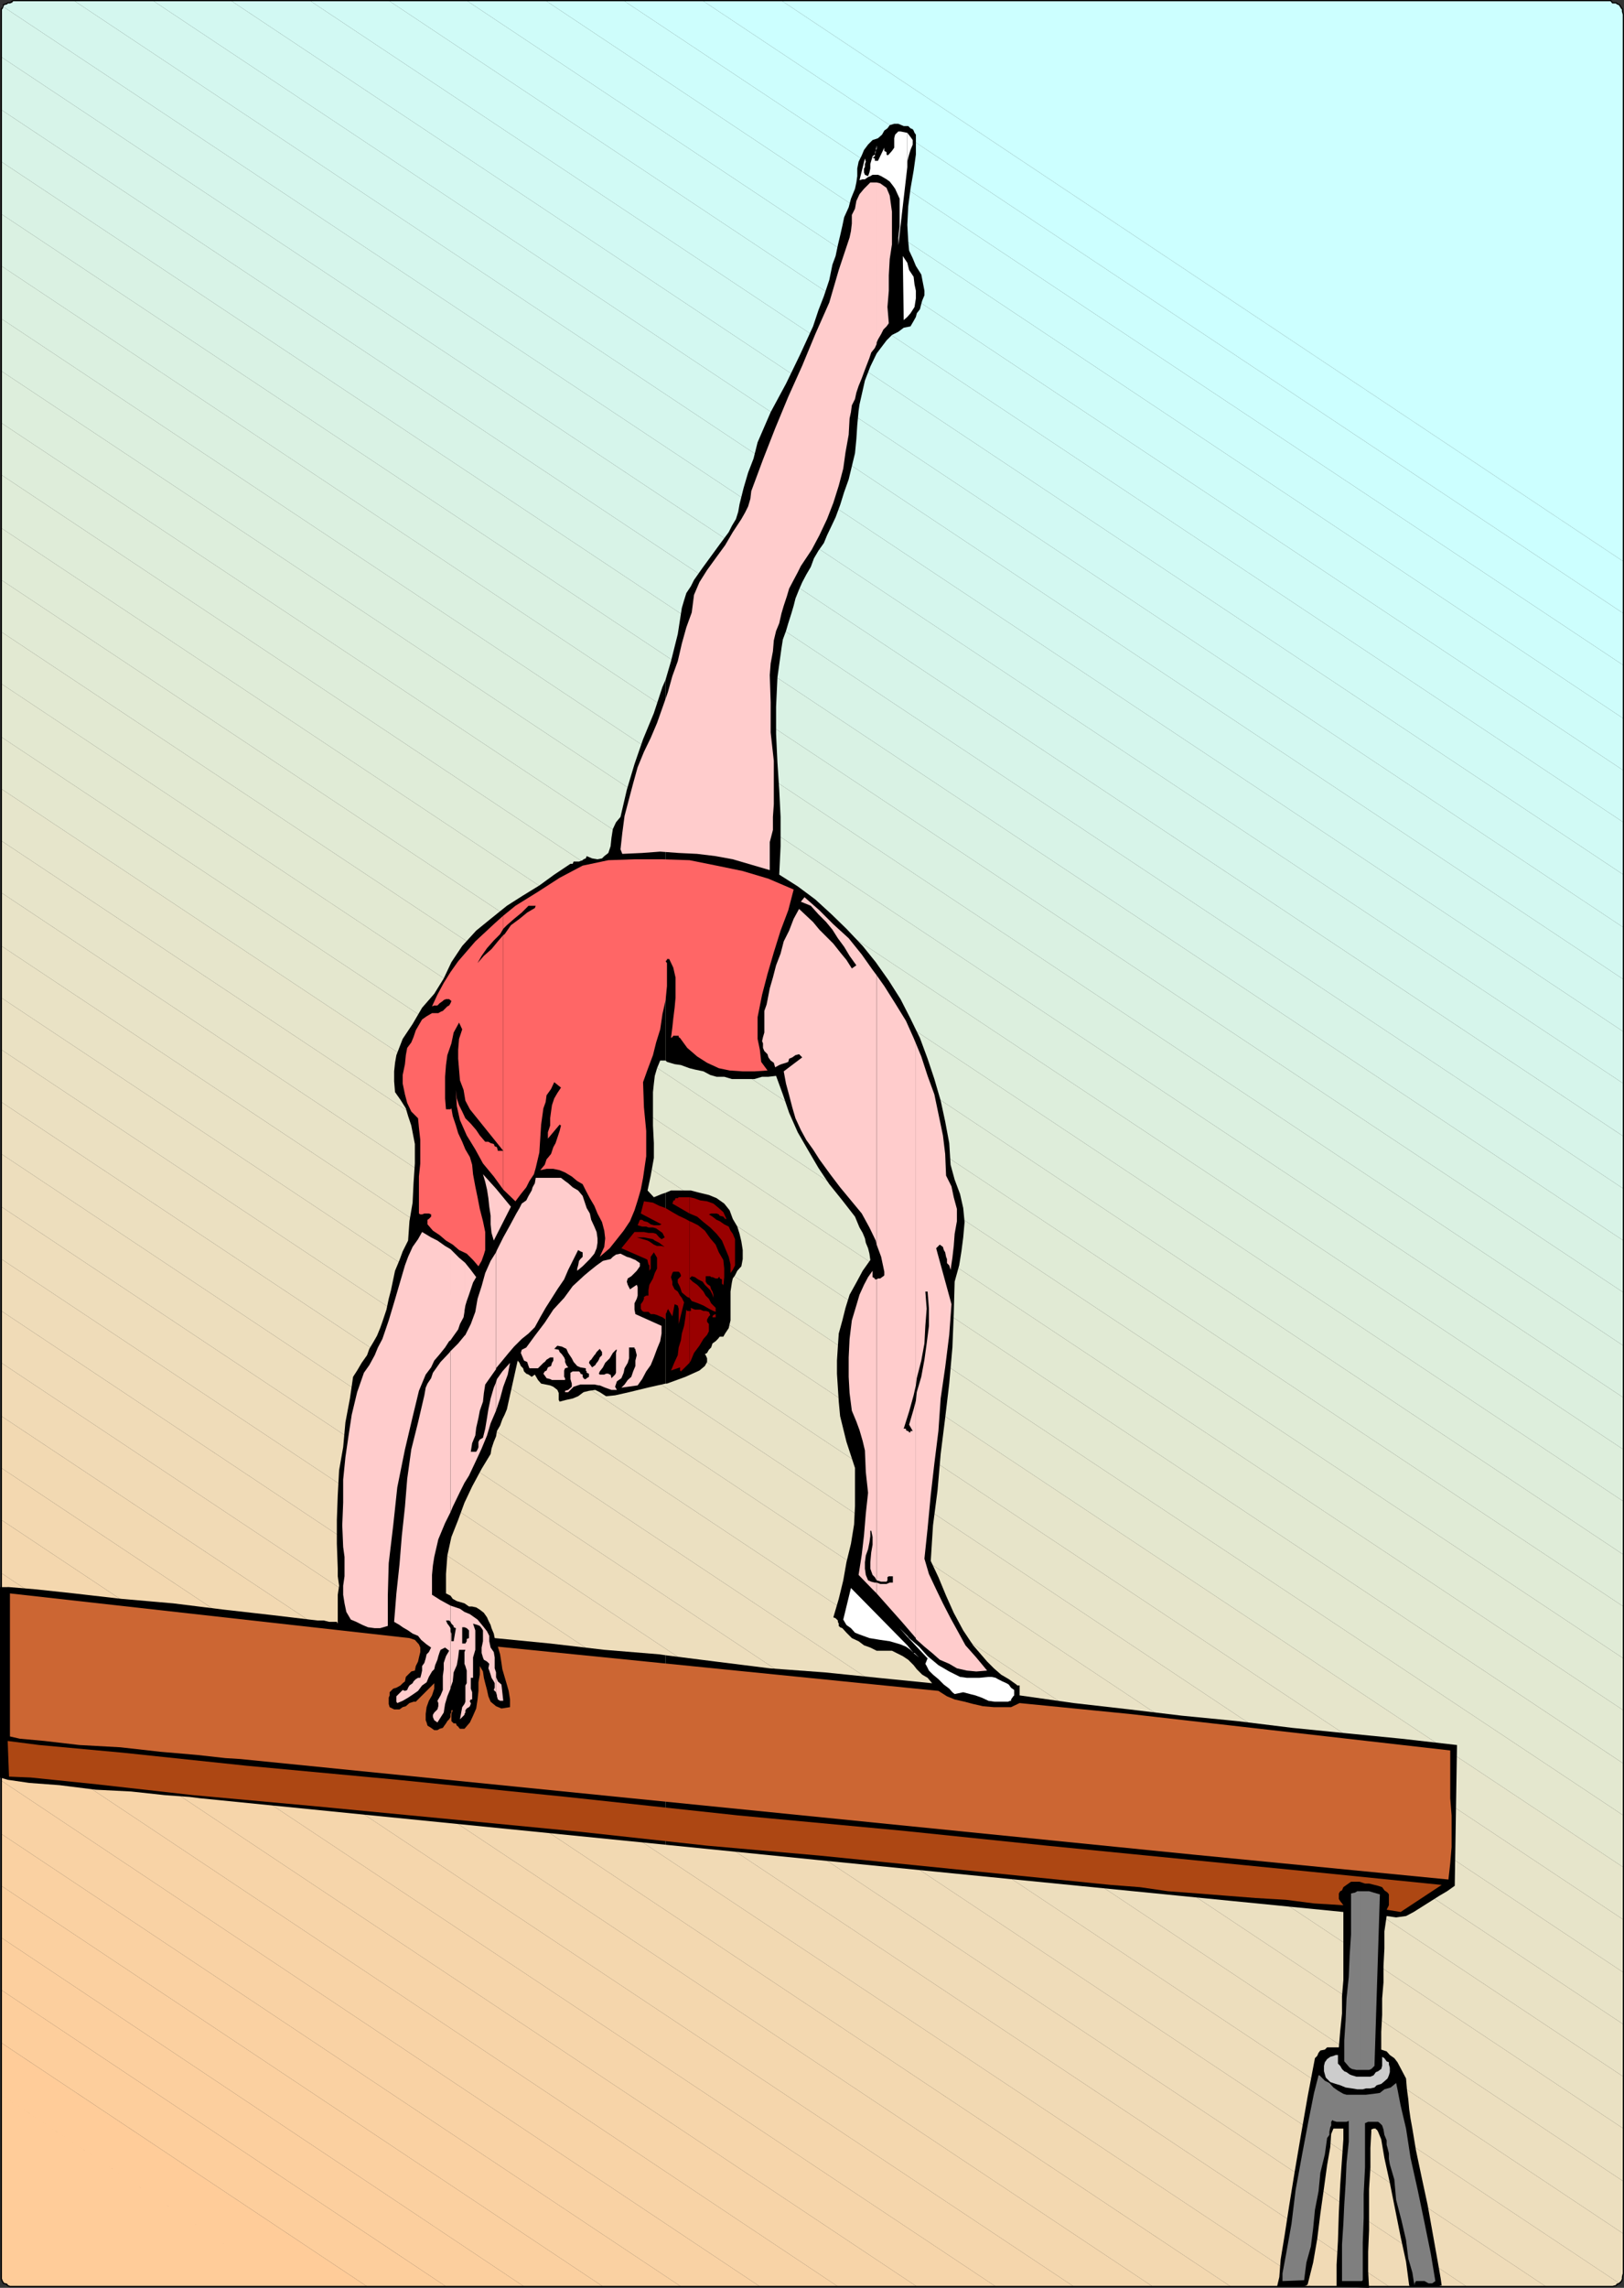 <svg xmlns="http://www.w3.org/2000/svg" width="360.136" height="507.038"><rect width="100%" height="100%" fill="#333333" stroke="none"/><path fill="#cff" d="M360 124.437 173.3.136h183.903l.399.5h.8l.2.203.5.2.5.8.199.2v.5l.199.699v121.199"/><path fill="#cff" d="m173.3.136 186.7 124.3v11.5L155.8.137h17.5"/><path fill="#cdfefd" d="m155.8.136 204.2 135.8v11.5L138.3.137h17.5"/><path fill="#cefdfb" d="m138.3.136 221.7 147.3v11.802L121 .136h17.3"/><path fill="#cffcf9" d="m121 .136 239 159.102v11.5L103.5.136H121"/><path fill="#d0fbf7" d="M103.5.136 360 170.738v11.5L86.203.136H103.5"/><path fill="#d1faf5" d="M86.203.136 360 182.238v11.601L68.703.136h17.5"/><path fill="#d2f9f3" d="M68.703.136 360 193.839v11.7L51.203.135h17.5"/><path fill="#d3f8f1" d="M51.203.136 360 205.538v11.5L33.902.136h17.301"/><path fill="#d4f7ef" d="M33.902.136 360 217.038v11.598L16.402.136h17.5"/><path fill="#d5f6ed" d="M16.402.136 360 228.636v11.5L.5 1.339l.3-.3H1l.5-.2.203-.203h1l.2-.5h13.5"/><path fill="#d6f5eb" d="M.5 1.34 360 240.135v11.703L.3 12.636V2.038h.2V1.34"/><path fill="#d7f4e9" d="M.3 12.636 360 251.839v11.598L.3 24.339V12.636"/><path fill="#d8f3e7" d="M.3 24.34 360 263.436v11.5L.3 35.839v-11.5"/><path fill="#d9f2e4" d="M.3 35.84 360 274.936v11.5L.3 47.437V35.839"/><path fill="#daf1e2" d="m.3 47.437 359.7 239v11.8L.3 58.938v-11.5"/><path fill="#dbf0e0" d="m.3 58.937 359.7 239.3v11.5L.3 70.637v-11.7"/><path fill="#dcefde" d="M.3 70.636 360 309.738v11.5L.3 82.238V70.636"/><path fill="#ddeedc" d="m.3 82.238 359.7 239v11.5L.3 93.738v-11.5"/><path fill="#deedda" d="m.3 93.738 359.7 239v11.8L.3 105.238v-11.5"/><path fill="#dfecd8" d="m.3 105.238 359.7 239.3v11.5l-359.7-239v-11.8"/><path fill="#e0ebd6" d="m.3 117.038 359.7 239v11.5l-359.7-239v-11.5"/><path fill="#e1ead4" d="m.3 128.538 359.7 239v11.5l-359.7-239v-11.5"/><path fill="#e2e9d2" d="m.3 140.038 359.7 239v11.801L.3 151.54v-11.5"/><path fill="#e3e8d0" d="M.3 151.538 360 390.84v11.5L.3 163.34v-11.8"/><path fill="#e4e7ce" d="m.3 163.34 359.7 239v11.5L.3 174.84v-11.5"/><path fill="#e6e5cb" d="m.3 174.84 359.7 239v11.597L.3 186.339v-11.5"/><path fill="#e7e4c9" d="M.3 186.34 360 425.436v11.699L.3 197.839v-11.5"/><path fill="#e8e3c7" d="M.3 197.84 360 437.135v11.5l-359.7-239v-11.797"/><path fill="#e9e2c5" d="m.3 209.636 359.7 239v11.602L.3 221.136v-11.5"/><path fill="#eae1c3" d="M.3 221.136 360 460.238v11.5L.3 232.636v-11.5"/><path fill="#ebe0c1" d="M.3 232.636 360 471.738v11.699L.3 244.237v-11.601"/><path fill="#ecdfbf" d="M.3 244.238 360 483.437v11.601L.3 255.738v-11.5"/><path fill="#eddebd" d="m.3 255.738 359.7 239.3v8.801l-.2.297v.902l-.198.301v.2l-.5.5L.3 267.436v-11.7"/><path fill="#edb" d="m.3 267.437 358.802 238.601-.301.2h-.2l-.199.3h-.3l-.5.2H342.8L.3 279.038v-11.601"/><path fill="#efdcb9" d="m.3 279.038 342.5 227.7h-17.597L.301 290.538v-11.5"/><path fill="#f0dbb7" d="m.3 290.538 324.903 216.2H308L.3 302.038v-11.5"/><path fill="#f1dab5" d="m.3 302.038 307.7 204.7h-17.297L.301 313.839v-11.8"/><path fill="#f2d9b2" d="m.3 313.84 290.403 192.898h-17.8L.3 325.339v-11.5"/><path fill="#f3d8b0" d="m.3 325.34 272.602 181.398h-17.3L.3 336.839v-11.5"/><path fill="#f4d7ae" d="m.3 336.84 255.302 169.898h-17.5L.3 348.636v-11.797"/><path fill="#f5d6ac" d="m.3 348.636 237.802 158.102H220.8L.3 360.136v-11.5"/><path fill="#f6d5aa" d="m.3 360.136 220.5 146.602h-17.5L.3 371.636v-11.5"/><path fill="#f7d4a8" d="m.3 371.636 203 135.102h-17.5L.3 383.136v-11.5"/><path fill="#f8d3a6" d="m.3 383.136 185.5 123.602h-17.3L.3 394.636v-11.5"/><path fill="#f9d2a4" d="m.3 394.636 168.2 112.102H151L.3 406.437v-11.801"/><path fill="#fad1a2" d="m.3 406.437 150.7 100.3h-17.297L.301 417.938v-11.5"/><path fill="#fbd0a0" d="m.3 417.937 133.403 88.8h-17.5L.301 429.438v-11.5"/><path fill="#fccf9e" d="m.3 429.437 115.903 77.3h-17.3L.3 441.039v-11.601"/><path fill="#fdce9c" d="m.3 441.038 98.602 65.7h-17.5l-81.101-54v-11.7"/><path fill="#fc9" d="m.3 452.738 81.102 54h-17.5l-63.601-42.5v-11.5m-.001 11.5 63.602 42.5H2.203l-.5-.2-.203-.3-.7-.2-.3-.5-.2-.5v-40.8"/><path fill="none" stroke="#000" stroke-miterlimit="10" stroke-width=".272" d="M2.902.136h354.301l.399.5h.8l.2.203.5.2.5.8.199.2v.5l.199.699v500.601l-.2.797v.402l-.198.5-.5.5-.5.2-.2.3-.8.2H2.203l-.5-.2-.203-.3-.7-.2-.3-.5-.2-.5v-503l.2-.199.3-.8.7-.2.203-.203h.5l.7-.5"/><path d="m147.602 408.84 33.898 3.398 116.402 11.5v15.101l-.3 3.598v3.8l-.399 3.899-.3 3.602H294.3l-.5.5-1 .199-.399.5-.3.699-.5.5-1.602 8.402-1.5 8.598-1.398 8.203-1.2 7.399-1 6.5-.902 5.5-.297 3.898-.5 2.102h5.598l.902-.2.297-.3 1.203-4.801.899-5.2.699-5.601.8-5.7.7-5.097.699-4 .203-2.902.5-1.2h2.2v2.399l-.301 4.3-.399 5.802-.3 6-.2 6.398-.3 5.3v4.802l7.199.3-.2-3.601v-4.399l.2-4.8v-9.102l.3-4.797v-4.3l.2-3.602v-.5l.5-.2h.5v.2h.199l.3.5.7 1.699.699 4.102 1.203 5.5 2.399 12 1.199 5.5.5 3.8.199 1.5.3.2h6l.7-.2h.203l-.203-1.5-.7-4-1-5.601-1.198-6.7-1.399-6.5-1.203-5.699-.797-4.8-.402-2.2-.301-2.101-.2-2.2-.3-2.199-.2-2.402-1-1.898-.898-1.7-.699-.902-1-.7-.703-.8-1.2-.398v-3.899l.2-3.8v-3.602l.3-3.598v-3.601l.2-3.899v-3.8l.5-3.403 2.102.3 2.199-.3 1.699-.898 1.902-1.2 1.899-1.199 1.902-1.203 1.7-1 1.699-1.2.5-31.198-12.301-1.399-12.2-1.203-12-1.2-12.199-1.5-12.3-1.198-11.7-1.399-12.3-1.402-12-1.7v-2.199h-.5l-.2-.199-1.699-1.203-1.703-1-1.598-1.398-1.5-1.5-3.101-3.602-2.2-3.297-2.101-3.902-1.7-3.801-1.698-4.098-1.7-3.601.5-7.899 1-7.699.7-8.101 1-8 .898-7.602.703-8 .297-7.398.203-7.2 1-3.601.5-3.098.399-3.101.3-3.399-.3-3.101-.7-3.102-1.199-3.2-.902-3.3-.301-4.797-.898-4.8-1-4.602-1.399-4.801-1.5-4.5-1.703-4.598-2.098-4.3-2.199-4.301-2.601-4.098-2.899-4.101-2.902-3.602-3.598-3.797-3.3-3.203-3.602-3.297-3.899-2.902-4.101-2.598.3-6.3v-6.5l-.3-6-.399-6-.3-6.403v-6l.3-6.5.899-6.5.3-1.898.7-1.899.5-1.703.699-2.2.5-1.698.402-1.602.801-2 .7-1.598.898-1.699 1-1.703.699-1.898 1-1.7 1.203-1.699.7-1.703 1-2.098.898-1.902 1-2.7.902-2.898 1-2.8.7-2.899.699-2.902.3-3.098.2-3.101.3-3.2.2-1.402.5-2.2.699-3.097 1.2-3.101 1.402-2.899 2.2-2.902 1.199-1.2 1.402-.699 1.2-.902 1.5-.297.699-1.203.5-.898.199-.801.699-.899.3-1.199.2-.703.5-1.2v-1l-.7-3.597-1.198-1.902-.7-1.7-.8-1.699-.2-2.101-.199-3.598.2-4.101.5-3.899.699-4 .5-3.601v-4.399l-.301-.402-.2-.5-.199-.301-.5-.2-.5-.5h-1l-1.199-.5h-.902l-1 .302-.5.699-.7.5-.5.902-.898.797-1.203.402-1 1-.898 1.2-.5 1.199-.7 1.402-.3 1.5v1.7l-.2 1.398-.3 1.402-.899 2.2-.5 1.898-1 2.199-.402 1.902-.5 2.2-.5 2.101-.5 2.399-.7 1.898-.699 3.402-1.199 3.598-1.203 3.102-1.2 3.601-2.898 6.297-3.101 6.402-3.399 6.301-2.902 6.7-.898 3.597-1.2 3.102-1 3.398-.902 3.602-.297 1.699-.5 1.601-.902 1.5-.7 1.399-2 2.699-1.898 2.602-1.902 2.601-1.899 2.7-.699 1.398-1 1.5-.5 1.601-.5 1.7-.902 5.8-1.5 6-1.2 4.098v84.402l.301.301 1.7.5 1.398.2 1.902.699 1.2.3 1.898.399 1.5.8 1.402.399h1.7l1.699.5h5l1.699-.5h1.402l1.7-.2 1.5 4.102 1.398 4.098 1.902 4.3 2.2 3.802 2.398 4.101 2.402 3.598 2.899 3.601 2.8 3.598.5 1.203.5 1.2.7 1.199.5 1.199.199 1 .5 1.199.3 1.203.2 1.399-1.7 2.398-1.398 2.602-1.5 2.699-.902 2.902-.7 2.797-.8 2.902-.2 2.899-.198 3.101v2.899l.199 3.101.199 3.098.3 3.203 1.403 5.7 1.899 5.8v8.399l-.2 4.101-.699 4.297-1 4.102-.703 4-1 4.101-1.2 4.098.5.199.5.5v.3l.2.403v.5l.3.297.5.203.903 1 1.2 1.2 1.5.699 1.199.898 1.398.5 1.402.703h3.399l1 .5 1.402.7 1.2.8 1.199 1.2.699.898 1.199 1.199 1.203.703 1 1.2-12-1.2-11.8-1.203-12.2-.898-12-1.5-11.101-1.399v42"/><path d="m147.602 366.84-1.399-.204-12.203-1-12-1.398-12.297-1.2-.203-1-.5-1.199-.2-.703-.5-1-.3-.7-.7-1-.898-.698-.8-.5-.899-.2H104l-1-.699-1-.3-.7-.2-.898-.5-.5-.703-1-.5v-4.297l.301-4.101.899-4.102 1.5-3.797 1.398-3.8 1.703-3.602 2.098-3.899 2-3.3.199-1.2.5-1.5.5-1.199.203-1.203.7-1.2.5-1.398.5-1 .5-1.199 2.398-10.8.402.5.297.699.5.5.203.699.5.5.5.199.7.5.699-.5.699 1.203.699.797 1 .203 1 .2.703.3.899.7.3.699v1.5l.2.398 1.5-.398 1.398-.301 1.203-.5 1.2-.899 1.199-.3 1.398-.2 1 .5 1.402.899 2-.2 3.098-.699 4.102-1 4-.902v-42.297l-.899.297-1.703.703-1.398-1.5.699-3.3.699-3.903v-3.297l-.2-3.902v-7.399l.2-1.902.203-1.7.5-1.698.7-1.7h1.199v-84.402l-.7 1.602-1.902 5.8-2.398 5.801-1.899 5.5-1.703 5.7-1.398 6-1 1.199-.7 1.5-.3 1.898-.2 1.902-.5 1.5-.902.7-.5.5-1 .199-1.2-.2-1.198-.5-.2.5-.5.2-.199.199-.8.3h-1.2l-.203.5h-.5l-3.598 2.403-3.3 2.399-3.899 2.398-3.3 2.102-3.602 2.898-3.2 2.602-3.101 3.398-2.398 3.602-1.7 3.601-2.101 3.399-2.7 3.101-2.101 3.598-2.2 3.3-1.398 3.602-.3 1.7-.2 1.898v2.199l.2 2.402 1.199 1.7L90 245.636l.5 1.703.703 2.098.797 4.101v4.301l-.297 4.399-.203 4.3-.7 4.098-.3 4.3-1.2 2.403-.698 1.899-1 2.398-.399 1.902-.5 2.399-.5 1.902-.5 2.399-.902 2.699-.5 1.402-.7 1.7-.8 1.398-.899 1.5-.5 1.402-1.199 1.7-1 1.699-.902 1.398-.7 4.8-1 5.302-.5 5.5-.898 5.101-.3 5.5-.2 5.5v5.297l.2 5.5v1.703l.3 2.098-.3 2v6.402l-.2-.402H73l-1.2-.301h-1.398l-1.699-.2-8.402-1-10.598-1.198-11.3-1.399-11.5-1-10.5-1.203L8 352.238l-6-.5H0v42.199l1.703.5 4.797.699 6.703.5 8 1 7.899.402 7.398.801 5.5.399 2.402.3 103.2 10.301v-42"/><path d="M147.602 306.636h.3l4.098-1.5 3.102-1.398 1.199-1 .5-.899v-.8l-.301-.7-.2-.203.5-.297.403-.703.5-.5.297-.898.703-.5.5-.5.399-.5h.8l.399-.7.8-1.199.2-.902.199-.801v-6.398l.3-2 .2-.899.5-.703.5-1 .902-1 .301-1.598v-2l-.3-1.902-.403-1.7-.5-1.597-1-1.703-.7-1.898-1.198-1.5-1.7-1.2-1.699-.699-2.101-.5-1.899-.5h-4.402l-1.2.5v42.297"/><path fill="#fff" d="m201.203 365.136.7.5.699.703-1.399-1.703v.5m0-.5-12.5-12.7-1.703 7 .703 1.2 1 .703.899 1 1 .399 2.199.8 2.402.399 2.098.3 2.402.7 1.2.5.3.199v-.5m0-1.898 4.5 4.8-.5 1.2.297.5.5 1 .902.898 1.2 1 1.199 1.203 1.199.899.703.8.5.399 1.899-.399 1.5.399 1.199.3 1.402.5 1.5.7 1.399.199h2.898l.5-.2h.203v-.3l.5-.7.2-.198v-1.2l-.7-.5-.5-.699-.5-.3-.902-.403-1-.5-.5-.297-.899-.203h-.699l-2 .203h-2.8l-1.5-.203-2.403-1.2-2.398-1.398-2.399-2-1.902-2.101-2.2-1.899-.398-.5v.2m0-.2-1.703-1.699 1.703 1.899zm0-292.3.7-.801.898-1.399.3-1.902v-1.7l-.3-1.398-.2-1.699-1-1.5-.398-1.601v12m0-12-1-1.5.2 14.199.8-.7v-12m0-22.397.2-.903.199-.7.3-1 .5-1.199v-1l-.5-.699-.699-.902v6.402"/><path fill="#fff" d="m201.203 29.437-1.5-.301h-.5l-.703.703-.2.797v2.102l-.5.699-.698.8-.301.2-.2-.2v-.5l-.5-.3v-.7l-1.398 2.899H194v-.5l-.5-.2.5-.3v-.398l.203-.5v-.5l-.203 1-.5.398-.297 1-.203.703v1l-.2.899-.3.8-.7-.3-.198-.5v-.899l.199-.3v-.7l.199-.5-.2-.703-1.198 4.8.699-.198h.5l.699-.5.5-.2.5-.3h1.203l.7.3 1.199.7.699.5.699.898.5.703 1 2.2v6.199l-.297 2.398v1.703l2-17.3v-7.602"/><path fill="#fff" d="m194.203 33.238.2-.2v-.8zm8.399 333.102 1.199 1-1-1zM196.8 30.636l-.198 1.203.199-1.203M198.8 65.84l-.3 5.796.3-5.797"/><path d="M164 130.238h-.797l-.902.199-.7.199-.8.8-.7 1.2-.699 1.402-.5 1.399-.699 1.699-.703 1.5-1 1.203.3-1.5.7-1.402.203-1.5.5-1.399.7-1.402.699-1.5 1.199-1.2 1.199-.898.3-.5.2-1 .5-.699.203-.703.297-.7.203-.8.297-.898.703-.5.2 1.199-.2 1-.3.699-.7.902-.203.801-.297.899.297.699.5.8"/><path fill="#f66" d="m111.602 263.636 2.699 2.602 1.199-1.602 1.203-1.5.7-1.398 1-1.5.398-1.399.8-3.402.2-3.098.199-3.101.5-3.602.5-1.398.203-1.5 1-1.399.7-1.5 1.5 1.2-.801 1.199-.7 1.199-.5 1.5-.199 1.402-.203 1.5v1.598l-.5 1.5v1.402l2.602-3.101.3.199-.3 1.199-.5 1.5-.399 1.203-.5.899-.5 1.5-1 1.199-.402 1.199-1 1.203 1.402-.3h1.5l1.399.3 1.199.5 1.5.899 1.199 1 1.203.699.7 1.402.898 1.7 1 1.699.699 1.699 1 1.902.5 1.899.203 1.699-.203 1.902-1 2.2 2.203-1.903 1.598-2 1.5-1.898 1.402-2.102 1-2.398.7-2.2.699-2.402.5-2.598.699-4.8v-5.602l-.5-5.2-.2-5.597 1-2.8 1.2-3.2.699-2.8.902-2.903.5-3.398.7-3.102.3-3.098v-5.101l-.3-.399.3-.3v-.2h.5l.899 1.899.5 2.199v4.5l-.2 2.203-.3 2.399-.2 1.898-.3 2.402.3-.199.2-.3h1.199v.3l.3.2 1.602 2.199 2.2 1.898 2.199 1.402 2.601 1.2 2.399.5 2.902.199h2.598l2.902-.2-1.402-1.898-.301-2.703-.5-2.398v-4.801l1-5 1.203-4.598 1.399-4.8 1.5-4.801 1.699-4.5 1.199-4.602-5.598-2.398-5.699-1.7-5.8-1.199-6-1.203-6.2-.2h-6l-5.8.2-5.7 1.203-5.101 2.7-4.801 3.097-5 3.102-2.7 2.199v2.902l.801-.8 1.598-1.403 1.703-1.398 1.5-1.5h1.598l-.2.5-1.699 1-1.699 1.398-1.902 1.402-1.399 2-.3.2v56.398"/><path fill="#f66" d="m111.602 207.238-1.2 1.398-1.402 1.703-1.7 1.5-1.398 1.598.899-1.598 1.199-1.703 1.5-1.7 1.402-1.398.7-1.199v-2.902l-1.899 1.699-4.3 4-3.801 4.402-1.7 2.399-1.5 2.402L97 220.437l-1.2 2.601.5-.199h.7l.5-.5.703-.5.2-.203.5-.2h.699l.5.403-.2.5-.3.5-.399.2-1 1-.5.199-.5.3h-1.402l-1.2.7-1 .699-.699 1.199-.699 1.203-.5 1.5-.5 1.2-.902 1.199-.301 1.601-.2 2-.5 2.399v1.898l.5 2.402.5 1.899.903 1.902 1.5 1.5.2 2.098.3 2.699v5.203l-.3 2.899v8.199l.3.199h.399l.5-.2h1l.5.2v.5l-.5.5-.301.203v1L96 272.738l1.5 1 1.402 1.199 1.5.902 1.399 1.2 1.699.8 1.402 1.399 1.2 1.398.699-1.2.5-1.398.3-1v-4l-.5-2.402-.699-2.7-.5-2.597-.5-2.402-.5-2.7-.199-2.101-.5-1.7-1-1.698-.703-1.7-.898-1.902-.5-1.7-.7-2.097-.3-1.703-.2.203h-1l-.199-2.402v-4.801l.2-2.598.3-2.199.899-2.601.5-2.399 1.199-2.203.699 1.5-.7 2.102-.198 2.398v2l.199 2.402.199 2.399.8 2.101.403 2.399 1 1.902 7.399 9.2h-1.2l-.199-.801-.5-.2-.203-.5-.7-.199-.5-.3h-.698l-1.2-1.403-.8-1.2-1.2-1.398-1.199-1.199-.703-1.5-.7-1.402-.5-1.5-.198-1.899.199 3.598.699 3.102 1.5 3.398 1.902 3.102 1.7 3.101 2.398 2.899 2.102 2.898v-56.398"/><path fill="#900" d="m152.902 302.038.301-.5.7-1.699 1.199-1.601.898-1.5.8-.899.403-.8v-1.602l-.402-.5v-.5l.402-.7.297-.3-.297-.7-.703-.199h-.5l-.7-.3h-1.198l-.5-.2-.399-.199v.7h-.3v11.5"/><path fill="#900" d="M152.902 290.538h-.5l-.199-.3-.203 1.699-.297 1.902-.5 1.7-.203 1.5-.5 1.597-.2 1.703-.698 1.5-.801 1.899 2-.7v.7l.199.199.203-.2 1.7-1.699v-11.5m-.001-2.902.5.703 1.399.5 1.199.5 1.203.7 1 .5.5.199v.3-1.199l-1-1-.5-1-.703-.703-.5-.898-.898-1-.5-.5-1-.7-.7-.699v4.297"/><path fill="#900" d="M152.902 283.34v-12.704l-.902-.5-1.5-.7-1.398-.8-1.5-.898-1.399-.5-1.402-.7-2-.3-.7 2.699 4.602 2.402-.5.2H145l-.7-.2-.698-.5-.801-.203-.399-.297h-.5l-.5 1.2 1 .3h.899l.5.2h1l.699.199.703.5.7.5.5 1-.7.398-.5-.398-.703-.801-.7-.2h-1l-1-.199h-2.097l-2.902 3.598 5.5 2.402.3.2v.199l.2.8.199.2v1.199l.3-.5v-2.598l.5-.699.2-.3.703 1.199v2.398l-.5 1-.402 1.203-.801 1.399-.2 1.199v1.199h-.5l-.5.3v.403l-.198.5-.2.297-.3.402v1l.3.5.399.2h1l.5.5H145l.703.199.7.3.5.2.699.5v-1.2l.3-.5v-.199l.2-.3v-.2l1 1.7.5-2.7.699.301.199.7v3.398l1.203-4.801-.5-1-.402-.5-.5-.898-.7-.5-.5-1v-.7l-.3-1 .3-.902.2-.297h1.199l.3.297.2.5v.203l-.7.7v.699l.5 1 .403 1.199 1.2 1 .5.199v-4.297"/><path fill="#900" d="m152.902 283.34.5-.5.7.198.699.5 1 .5.5.7 1.199 1.199.5 1 .203.699v-.7l-.203-.698-.297-.5-.203-.7-.7-.5-.3-.5v-1.199h1l.203.2H158l.703.3h.5l.2-.3h.199v.3l.5.2v1l.3.199v.3l.2-2v-1.902l-.2-1.898-1-1.7-.699-1.699-1.203-1.402-1.2-1.7-1.5-1.199-1.398-.699-.5-.203v12.703"/><path fill="#900" d="m152.902 268.937 1.7.699 1.398 1.203 1.5 1.2 1.402 1.398 1.2 1.5.699 1.699.8 1.902.399 1.7v1.898l.5-.7.5-1v-5.8l-.5-1.2-.5-.698-.398-.899-1-.5-1-.703-.7-.297-.902-.703-.797-.5.5-.2h1.2l.5.2.199.3.8.2.399.5h.3l-.699-1.5-1-.898-1.199-1-1.402-.5-1.5-.2-1.399-.5-1-.199v3.598"/><path fill="#900" d="M152.902 265.34H150.5l-.2.198h-.5l-.198.5h-.301v.2l-.2.5 3.801 2.199v-3.598m5.801 25.899-.5.199-.203.3v.2h.703v-.7M144 281.636l-.2.5.2-.5"/><path d="m147.402 276.34-.699-.204h-1l-.703-.297-1-.703-.398-.2-1-.3-1.399-.398h1.598l2 .398.402.3 1 .5.5.403.7.5m51.397 12.297h-.8l.3-1.5v-1.398l.2-1.5v-4.801l-.2-1.399-.3-1 .8 1 .7 1.399v3.199l-.297 1.402v1.7l-.402 1.398v1.5"/><path fill="#fcc" d="m99.902 374.038.5-1.402.2-2 .699-1.598.3-1.699.2-1.703H103v-1.398h-.5v-3.602h.5v-3.398l-1-.7-2.098-.699v3.598l.2.402.3.297.2.203v.297l.5.203-.5 2.899h-.5v-1.7l-.2-.5v12.5"/><path fill="#fcc" d="M99.902 361.538v-.699l-.3-.5-.399-.5-.3-.703h.699l.3.3v-3.597l-2.199-1.203-1.902-1.2v-4.398l.199-2.101.3-1.899.903-3.902 1.5-3.598 1.2-2.402v-35.7l-.301.403-1.899 2L96 304.238l-.398 1.199-.801 1.199-.399.902-.3 1.7-1.399 6-1.5 6-.902 6.5-.5 6.199-.7 6.5-.5 6.199-.699 6.5-.5 6.3 1.2.7.699.5 1.199.703 1 .7 1.203.5.7.898 1.199 1 1 .699-.5 1-.5.5-.2.902-.3 1-.5.7v1l-.2.898-.199.703h-.5l-.5.297-.5.5-.203.402-.7.5-.3.5-.2.5-.5.2-.5-.2-1.398 1.399v1.199l.2.3 1.199-.5 1.199-.698 1.203-.801 1-.7.899-1.199 1-.699.5-1.203.699-1.2.5-.5.199-.898.5-1.199.203-.8.297-.903.203-.5 1-.5.899.703-.7 1.2-.5 1.5v1.398l-.199 1.5v3.101l-.5 1.2-.703 1.199.203.5v.699l-.203.703-.7.7-.3.5v.5l.3.699.7.5 1.402-2.2.301-1.902.5-1.7.7-1.698v-12.7"/><path fill="#fcc" d="m99.902 335.136.5-1.2 1.598-3.3 1-2v-32.598l-1.398 1.7-1.7 1.699v35.699m0-38.098.7-1 1-1.402.398-1.2.8-1.5.2-1.198v-11l-1.2-1-1.898-1.899v20.2m0-20.199-1.199-.704-1.703-1.2-1.398-.698-2-1.2-.899 1.598-1.203 1.703-1 2.2-.7 1.898-1.198 4.101-1.2 4.098-1.199 4-1.402 4.102-1 1.898-.7 1.703-1.199 2.2-1.199 1.699-1.5 4.3-1.203 5-.7 4.598-.698 4.8-.5 5v5.102l-.2 5 .2 4.801.3 2.2v4.3l-.3 2.098v2l.3 1.902.399 1.899 1 1.699 1.199.5 1.402.699 1.2.5 1.5.203H84.3l.699-.203 1-.297v-6.703l.203-7.2 1-8.398.899-8.402 1.699-8.398 1.699-7.2 1.402-5.8 1.5-3.602 1.2-1.598.699-1.5 1.199-1.402 1.203-1.5.899-1.398.3-.2V276.84m3.099 103 .203-.302v-.5l.297-.402.5-.297.203-.203.2-.5v-.2l-.2-.3v-.2l.2-.3h.3v-1.598l-.3-.8v-2.399h.5v-4.5l.5-1.703v-4.297l-.5-1.5 1 .297.5.203.398.5.3.5v2.399l-.3 1.398v1.203l.3 1 .2.5.699.399.5.5-.2 1 .2.5.3.898.2.703.5.797.203.402v1l-.203.5.203.2.297.3v-4.402l-.297-.898v-2.399l-.203-1.203-.7-1-.3-1.398v-1.2l-.5-1-.7-.902-1.398-1.7-1.699-1.198-1.203-.5v3.398l.5.203.5.5v1.7l-.5.199v.5l-.297.5H103v1.398h.203l-.203.5v2.602l.203.5.297 1v2.8l-.297.5v3.598l-.203.5v2.203m0-2.203-.5.703-.5 2.7 1-1v-2.403m0-49 1-1.598 1.602-3.402 1.199-2.598 1.199-2.902.8-2.7 1.2-2.8v-6.297l-.5 1.2-.7 2.398-.5 2.402-.3 1.899-.398 2.398-.5 2-.7.402-.3.5v1.2l-.2.5-.3.5h-1.2l.301-1.899.7-1.703.199-1.7.5-2.198.3-1.602.7-2 .199-1.898.3-1.899 1.2-1.703 1.199-1.7v-25.898l-1.2 1.899-1.198 2.699-.801 2.902-.899 2.801-.5 2.899-1 2.699-1.199 2.402-.203.2v32.597"/><path fill="#fcc" d="m103 290.538.203-1.199.297-1 .5-1.402.402-1.2.5-1.5.7-1.199-1.2-1.601-1.199-1.5-.203-.2v10.801m7 84.5.203.7v.199l.2.699.5.3h.699l-.399-3.597-.8-.703-.403-1v-1 4.402m0-62.402.902-2.7.7-2.597 1-2.703.5-2.598-1.7 1.899-1.199 1.699-.203.703v6.297m0-9.199v-.2l1.402-1.699 1.399-1.699 1.199-1.402 1.703-1.7 1.5-1.199 1.399-1.402 1.199-2.2L121 289.84l1.402-2.203 1.2-1.898 1.5-2.2.898-2.101 1.203-2.399 1-2 .5.301.5.2v1l-.5.5-.3.398-.2 1-.203.699v.5l1.203-1 1.598-1.598 1-1.199.5-1.203.199-1.2v-1l-.2-1.398-.5-1.199-.698-1.5-.301-1.402-.7-1.2-.5-1.5-.398-1.199-1-1.199-1.203-.703-1-.898-.7-.5-.898-.7h-5.601l-.2 1.2-.5.898-.199.703-.699 1.2-.5 1-1 .699-.5 1-.703 1.199-1.398 2.601-1.5 2.7-1.399 2.8-.203.5v25.899m0-29.501 3.3-6.5-3.3-4zm0-10.5-2.898-3.2.5 1.7.398 1.699.3 1.902.2 1.899.3 2v1.902l.2 1.899.5 1.699.5-1v-10.5m23 43.601 1.203.5 1.399.5h1.199l-.399-.699.399-1.203 1-.7.5-1.198.199-1 .703-1.2.297-1v-2.402h1.203v.3h.2v.2l.3 1.203-.3 1.2v1.199l-.5 1.199-.403 1.199-.797.703-.703 1-.7.7 3.602-.5 1-1.403.899-1.7 1-1.398.699-1.699.703-1.902.7-1.7.3-1.699v-1.699l-5.8-2.601-.2-1v-1.399l.5-1 .2-.703v-1.898l-.2-.5-1.5 1-.5-1-.203-.7.203-.699.797-.5 1.203-1.203.7-1v-.7l-1-.698-.5-.2-.7-.3-.703-.2-1.398-.699-1 .2-.7.5-.5.5-1.699.398-.703.5v19l.5.699v.703l-.5.5v3.098l.703-.899.5-1 1-1 .7-1.199.699-.703h.199l-.2.703v4.399l-.199.398-.8.8-.2-.8h-.199l-.3-.2h-.5l-.403.2h-1v2.402m0-2.402-.2-.2.2-.5v-3.097l-.2.5-.3.5-.2.2-.3.5-.7.5-.698-1 .199-.5.3-.2.2-.3.5-.7.199-.203.3-.5.7-.7v-19l-.7.5-1.5 1.2-1.198 1-2.602 2.402-1.898 2.598-2.399 2.602-1.902 2.898-2.2 2.902-1.898 2.598-1 .5-.203.703.203.5.297.7.203.5.7.3.3.899.2.5h1.898l1.199-1.2.3-.199.403-.5.797-.5h.703v.7l-.3.5-.2.699-.703.3-.297.7-.402.199-.301.5.5.699.203.3.797.2.402.203h2.899v-.402l-.2-.301v-1.398l.2-.5.699-.2-.398-.5-.301-.699v-.5l-.2-.5-.5-.703-.5-.5-.199-.5-1-.2.7-.698 1 .199 1 .5.398.902.8 1.2.403.8.797.899.703.3 1.2.2v.5l.199.199v.3l.5.2v.699l-.5.3-.2.2h-.3l-.2-.2-.199-.3v-.5l-.5-.2v-.198l-.3-.301H127l-.5.3v1.399l.3 1v.703l-.8.7-.7.199v.3h.7l1.203-1.199 1.5-.5h3.098l1 .2H133v-2.403m61.402 48.5 2.399 2.703 3.199 3.598 3.102 3.601v-52.601l-.5 1.902-1 3.399.8 1.398h-.5v.3h-.3l-.2-.3h-.199l-.3-.2v-.3h-.5l1.199-3.797 1-3.601.5-2.2v-75.8l-.5-1.2-1.7-3.8-2.402-3.899-2.398-3.8-1.7-2.403v59.703l1 2.7.7 3.3v.797l-.2.203-.3.2-.399.3h-.5l-.3.2v66.699l1 .3h1.199l.199-.3v-.7l.3-.199H198v1.399h-.7l-.698.3h-1.399l-.8-.3v2.398"/><path fill="#fcc" d="M194.402 350.738H194l-.797-.2-.703-.3-.5-1.2-.2-1.402v-1.398l.2-1.5.5-1.399.3-1.5.2-1.402v-1.2h.203l.297 1.399v1.703l-.297 1.7-.203 2.199v1.398l.5 1.402.5.5.402.7v-66.7H194v-.199l-.5-.3v-1.403l-1 1.402-.898 1.7-1 2.199-.5 1.699-1.2 4-.5 4.102-.199 4.101v4.297l.2 3.602.5 3.898 1 2.402.699 1.899.699 2.402.5 2.098.199 4.8.5 4.602-.5 4.598-.398 4.8-.5 4.301-.7 4.5 3.098 3.2.902.898v-2.398m0-134.602-.902-1.2-2.398-3.398-2.899-3.601-3.402-3.098-3.098-3.101-3.3-2.899-.801 1 2.199.899 1.699 1.898 1.703 1.703 1.399 1.7 1.199 1.898 1.402 1.902 1.2 2 1.5 2.098-1 .699-1.2-1.898-1.402-1.7-1.5-1.902-3.098-3.098-1.402-1.699-1.5-1.402-1.598-1.5-1.203 2.199-1 2.602-1.2 2.398-.698 2.703-1 2.598-.7 2.699-.699 2.402-.5 2.598-.203 1-.5 1.402v4.801l-.297 1-.203.899.203.5v1l.297.699.703.699.2.703.5.7.699.5.3 1 .899-.5.5-.2 1-.3.5-.2.199-.703.703-.297.7-.5.8-.203.7.703-4.102 3.098.5 2.699.699 2.602.703 2.699.7 2.402 1.199 2.598 1.199 2.199 1.5 2.102 1.402 2.199 2.399 3.3 2.199 2.899 2.402 2.902 2.399 2.899 1.699 3.101 1.402 2.899.2.902v-59.703m-.001-140.199.301-.7.7-1.199.5-1 .699-.699.5-.703-.301-3.598.3-3.601v-3.399l.2-3.601.5-3.301v-7.2l-.5-3.597-.2-.5-.3-.703-.2-.5-1.398-1-.8-.2v35.5m-.001-35.499H193l-1.398 1.402-1 1.2-.7 1.5-.3 1.699-.7 1.398v1.902l-.199 1.7-.3 1.398L186 59.839l-2.098 7.2-3.101 7-2.899 7-3.101 6.898-2.899 7-2.699 6.902-2.601 7-.2 1.7-.5 1.699-.699 1.398-.8 1.402-1.903 2.899-1.7 2.902-1.898 2.598-2.101 2.902-1.7 2.7-1.199 2.8-.5 3.899-1.199 3.3-1 3.598-.902 3.902-1.2 3.301-1 3.598-1.199 3.402-1.199 3.399-1.402 3.3-1.5 3.098-1.399 3.402-1 3.598-.902 3.402-1 3.801-.5 3.797-.398 3.602.398 1 4.402-.2 4-.3 4.098.3 4.102.2 4.101.5 3.797.699 4.102 1.199 4.101 1.203v-6.203l.7-2.7v-2.898l.199-2.8v-9.602l-.7-6.297v-6.703l-.199-6 .2-2.598.5-2.699.199-2.402.5-2.098.699-1.703.5-2.2.5-1.698.699-2.102.5-1.7 1-1.898.902-1.699.7-1.402 2.398-3.598 1.703-3.203 1.7-3.598 1.398-3.601 1.199-3.801 1-3.797.5-3.601.703-3.899.2-3.601.3-1.399.2-1.5.699-1.402.3-1.399.5-1.5.7-1.699.699-1.902 1-2.598.402-1.203.797-1 .402-.898V40.437m8.7 322.601v.2l1.898 1.699 1.703 1.402 1.7 1.5 2.097.899 1.703 1 2.2.5 2.097.199 2.402-.2-2.402-2.898-2.398-2.703-1.7-3.098-1.601-2.902-1.7-3.297-1.5-3.101-1.601-3.399-1-3.402.703-6.7.7-7.398.8-7 .899-7.203.5-7.2 1-6.898.898-7.199.5-6.8-3.398-12.403.8-.797.7.5.199.7.3.5.2 1 .199.5v.898l.5.5.3 1 .403-2.7.297-2.601.203-2.7.5-2.8v-2.7l-.703-2.597-.5-2.402-1.2-2.399-.198-4.8-.5-4.102-1-4.797-.899-4.3-1.5-4.102-1.402-4.301-1.2-2.898v75.8l.2-1.601 1-3.899.699-3.8.203-3.899.297-3.8-.297-3.801h.5l.297 3.8v3.801l-.5 3.899-.5 3.601-.7 3.797-1 3.402-.198 1.899v52.601"/><path fill="#fff" d="m101.602 293.84-1.7 3.398 1.7-3.399m47.198 4.399-.398.699.399-.7"/><path fill="#c63" d="m90.8 363.038 1.2.399.902 1 .301.699v1l-.3 1.203-.2.899-.5 1-.203 1-.797.199-.703.699-.5.5-.2 1-.5.402-.5.5-.898.5-.699.2-.8.8v.7l-.2.5v1.398l.2.703 1 .5h1.199l.699-.5.699-.203.8-.7.903-.3h.5l4.098-4.098v1.2l-.5 1.5-.7 1.199-.5 1.402-.199 1.5v1.399l.2.5.199.699.8.5.7.5H97l.5-.301.703-.2.2-.3.5-.7.3-.5.399-.398.3-.5v-.699l.2-.3v-.5h.3v-.2.2l-.3.8v1.598l.5.5h.5l.199.5.3.199.2.3.199.2h1l1.203-1.398.7-1.5.699-1.602.3-2 .2-1.898v-1.899l.3-1.703v-1.898l.7 1.199.199 1.402.3 1.2.399 1.5.3 1.398.5 1.199 1.2 1 1.203.5 1.899-.297v-1.703l-.301-1.898-.399-1.399-.5-1.703-.5-1.7-.199-1.398-.3-1.902-.5-1.7 97.699 9.802 1.898 1.199 1.703.699 2.2.5 1.898.5 2.199.5 2.402.203h3.801l1.899-.902 24.3 2.402 71.2 8.098v10.601l.3 3.801v7l-.3 3.598-.399 3.601-56.402-5.5L53.3 389.84l-3.3-.204-6.297-.7-8.101-.698-8.899-1-9.101-.5-7.7-.899-5.5-.5-2.199-.5v-31.703l88.598 9.902"/><path fill="#ad4713" d="m232.102 409.038 58.8 5.801 28.801 2.899-9.101 6-3.102-.5.5-1v-2.399l-.297-.402-.703-.5-.5-.7-.898-.3-.801-.2-1.2-.3h-.898l-1.203-.399h-1.898l-1 .7-.7.5-.3.699-.399.199-.3.5v1.203l.3.5.399.5.3.399-6.5-.399-6.199-.8-6.8-.403-6.403-.5-6.297-.5-6.703-.5-6.2-.898-6.5-.5-64.597-6.5-24.902-2.2-28.399-3.101-30-2.899-29.199-2.8-26.402-2.399-21.399-2.402-14.601-1.5-4.801-.2-.297-7.898 7 .899 18.5 1.699 27.598 2.902 33.3 3.098 37.5 3.8 38.102 4.102 36.5 3.399 31.899 3.3"/><path fill="#7f7f7f" d="M301.703 505.538H302l.203-.199v-8.402l.2-5.301v-5.297l.3-6v-9.8l.7-.301h2.199l.398.3.5.5.3.899.2 1.199.5 1.203v1l.203.7.297 1.199v1.199l.203 1.199 1 3.402.399 4.5 1.199 4.598 1 4.3.5 4.102.902 3.098.297 1.902.203 1v-.5l.297-.5h1.902l.899.5h.8l.7-.5-1-6-1.399-6.902-1.5-7.2-1.601-7.198-1-6.5-1.2-5.102-.699-3.598-.3-1.402-1.2 1-1.402.402-1 .801-1.398.2-1.7.199h-1.199v41.3m0-41.3h-3.101l-.7-.2-1.199-.699-1-.703-.902-1-1-.5-1.2-1.2h-.199l-1 3.903-1.199 6-1.402 7.399-1.5 8.199-.899 7.402-1.199 6.7-.8 4.3v1.7l4.8-.2.5-3.902 1-3.598.5-4 .399-4.101.8-4.102.399-4.098 1-4.101.5-3.598.5-.703v-.7l.199-1 .203-.398v-.8l.297-.399v-.3.3l.203.2.7.199h2.199l.5-.2v4.598l-.5 4.8-.2 4.5-.3 4.602-.2 4.301-.3 4.598v8.101h4.101v-41.3m0-5.5h1.899l.5-.2.699-.699 1.199-38-.7-.203-.698-.2-1-.3h-1.899v39.602m0-39.602H301l-.5.3-.898.2v9.102l-.301 4.601-.2 4.797-.5 4.8-.199 4.802-.3 4.5v4.601l1.199 1.399.5.3 1 .2h.902v-39.602"/><path fill="#ccc" d="m299.3 459.738.5.199 1 .3h3.102l.7-.3.5-.7.5-.199.398-.3.3-.2.2-.699v-2l.5.297.5.703.5.2v.5l.203.699v1l-.203.699-.297.699-.902.8-.5.403-1 .297-.5.5-.899.203h-1l-.699.2H301l-1.2-.2-1.398-.203-1.199-.5-1-.297-1.203-.402-1-1-.398-1.399v-1.199l.199-.8.5-.7.699-.5.703-.203.5-.2h.5v1.903l.5.5.399.7.5.5.5.199.699.5"/></svg>
